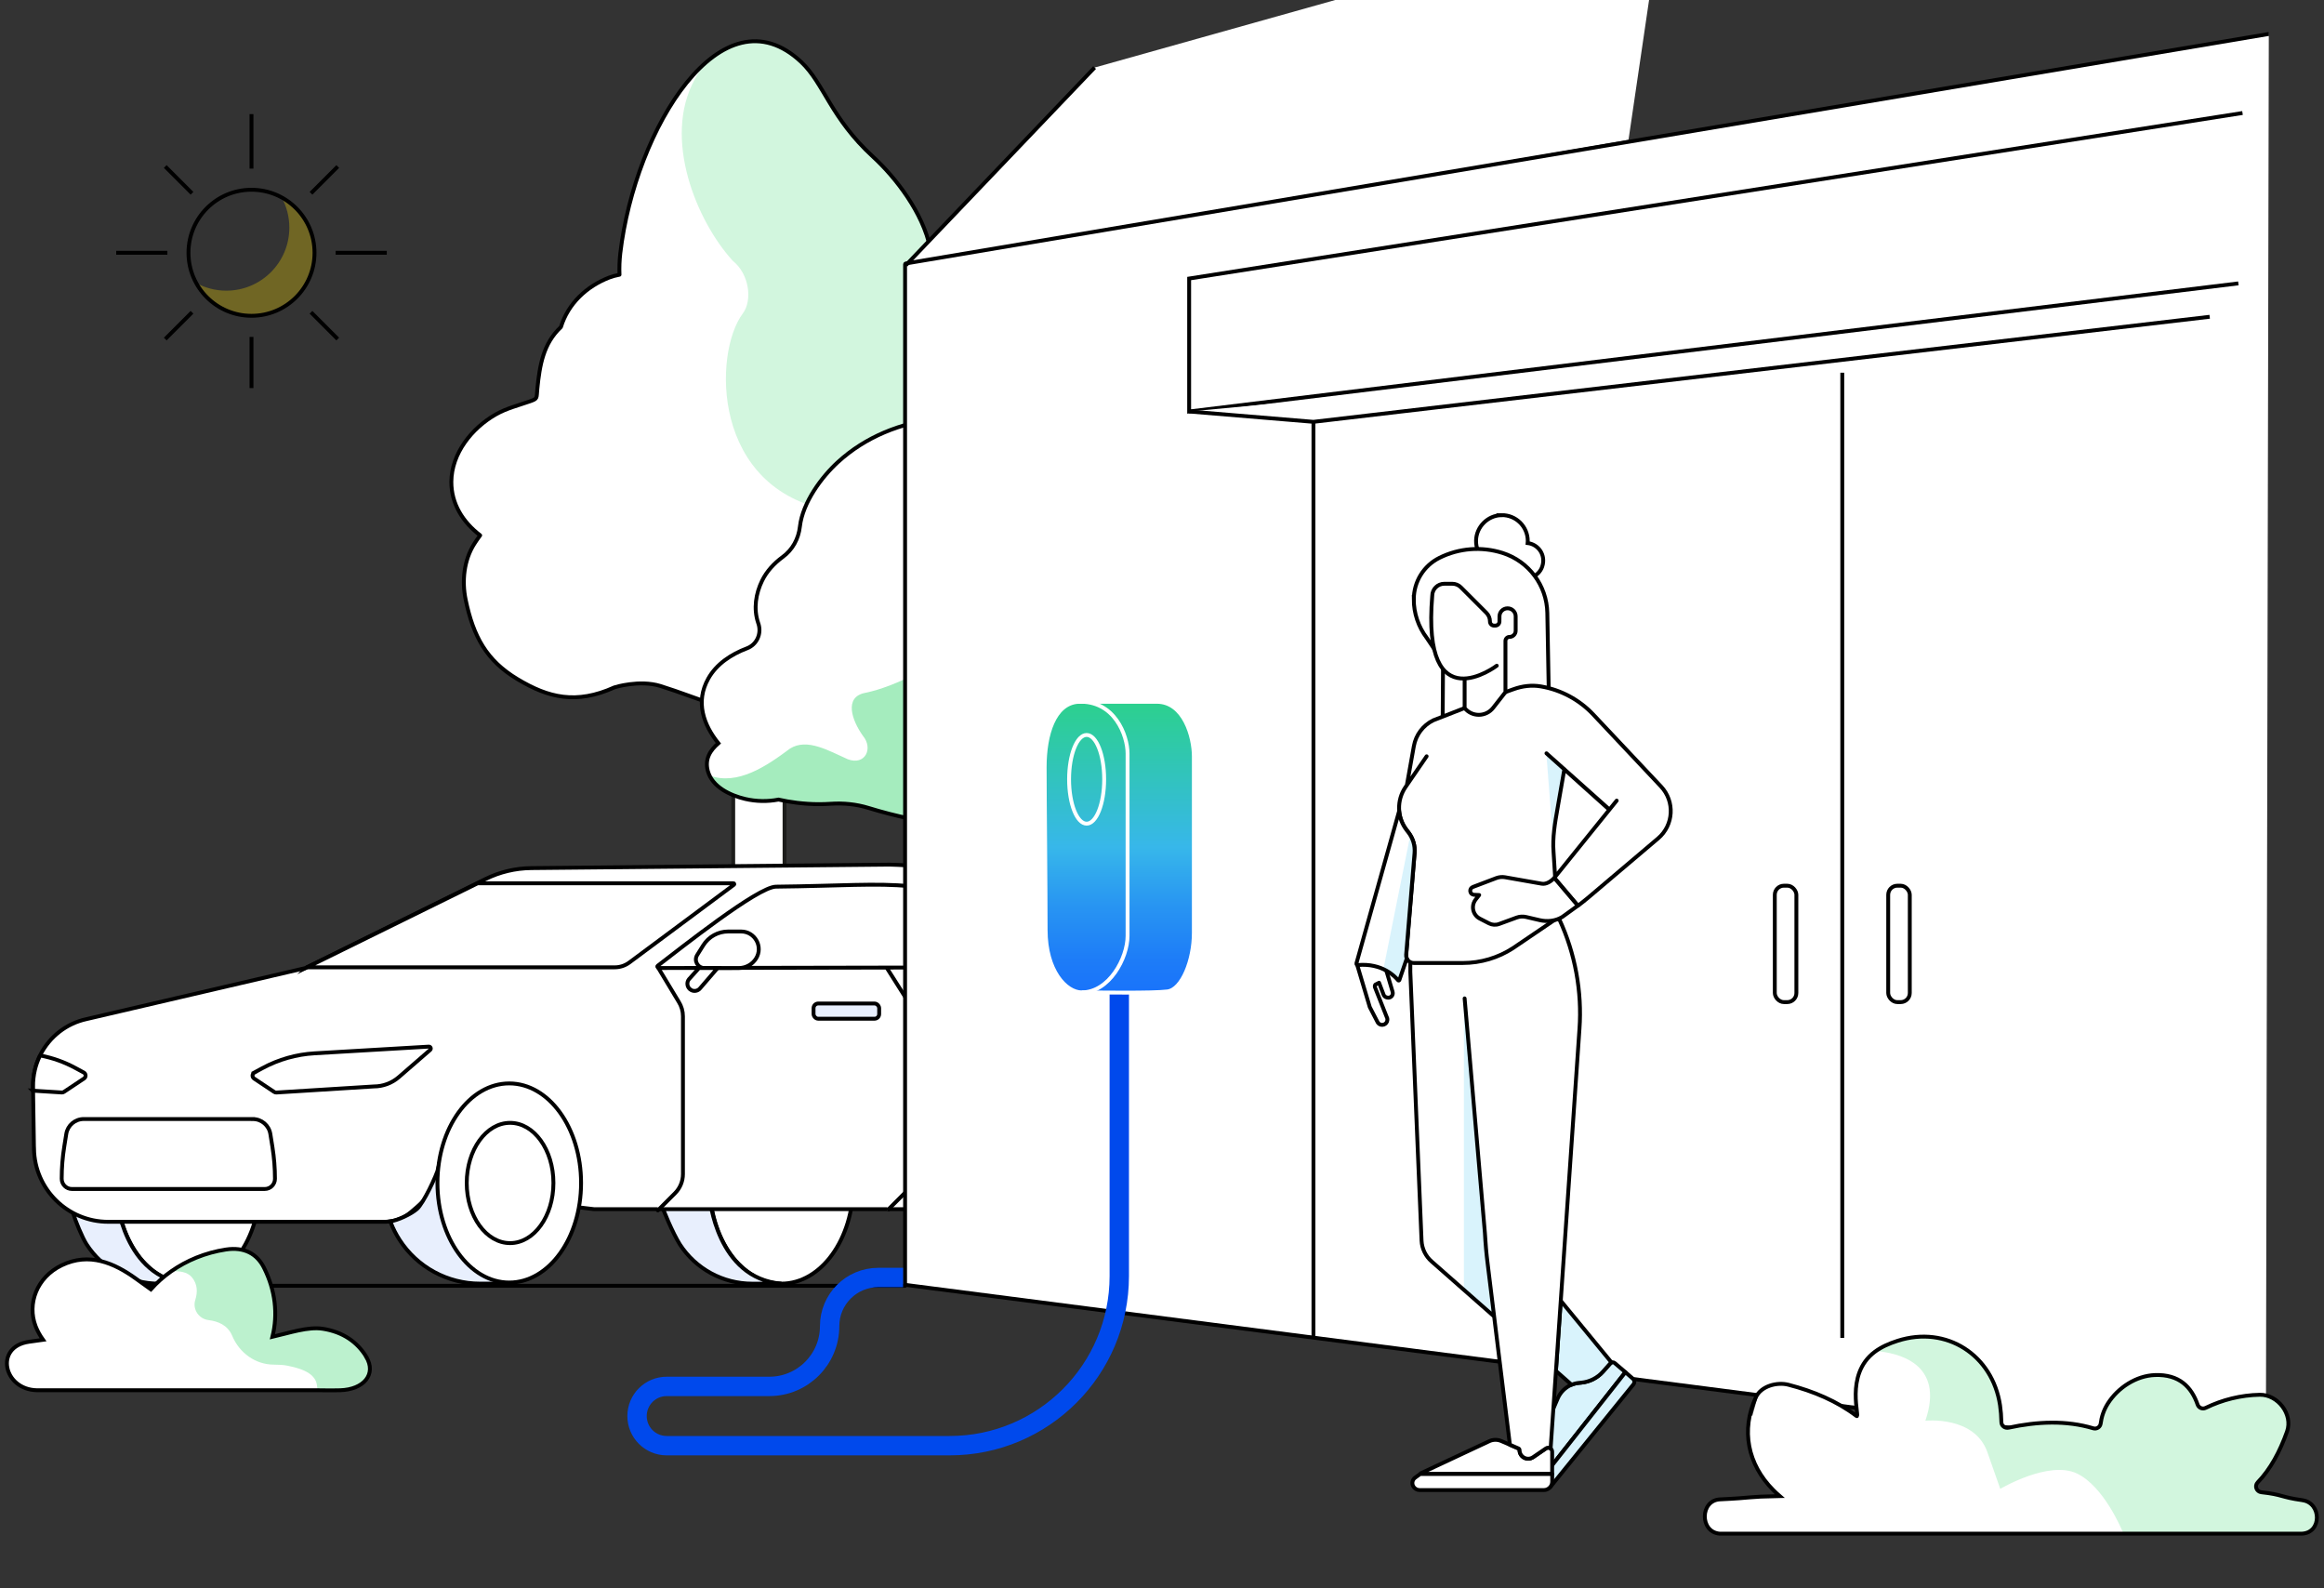 <?xml version="1.0" encoding="UTF-8"?>
<svg xmlns="http://www.w3.org/2000/svg" xmlns:xlink="http://www.w3.org/1999/xlink" id="Illu_11" data-name="Illu 11" width="600" height="410" viewBox="0 0 600 410">
  <rect x="0" y="0" width="600" height="410" fill="#333333" stroke="none"/>
  <defs>
    <linearGradient id="Primary_Gradient_2" data-name="Primary Gradient 2" x1="288.97" y1="256.23" x2="288.97" y2="181.16" gradientUnits="userSpaceOnUse">
      <stop offset="0" stop-color="#1973fb"></stop>
      <stop offset=".11" stop-color="#1d7cf8"></stop>
      <stop offset=".3" stop-color="#2895f2"></stop>
      <stop offset=".5" stop-color="#37b7ea"></stop>
      <stop offset=".99" stop-color="#2cd08f"></stop>
    </linearGradient>
  </defs>
  <g id="Ebene_24" data-name="Ebene 24">
    <path d="m378.13,180.16s7.6-2.07,8.29-8.33c0,0-3.8,2.95-8.29,3.37v4.96Z" fill="#d9f3fc" stroke-width="0"></path>
  </g>
  <g id="Baum">
    <rect x="189.36" y="180.9" width="13.54" height="132.21" fill="#fff" stroke-width="0"></rect>
    <line x1="189.3" y1="183.46" x2="189.3" y2="313.02" fill="#fff" stroke="#1d1d1b" stroke-linecap="round" stroke-miterlimit="10"></line>
    <line x1="202.55" y1="313.02" x2="202.55" y2="184.26" fill="#fff" stroke="#1d1d1b" stroke-linecap="round" stroke-miterlimit="10"></line>
    <path d="m272.74,151.8c5.88-7.31,9.17-16.35,4.02-25.59-3.27-5.86-9.12-9.65-15.25-11.98-2.9-1.11-9.1-1.99-9.11-2,1.9-2.56,3.61-5.14,4.62-8.18,1.85-5.54.92-11.54-1.63-16.7-1.48-2.99-3.73-5.72-6.45-8-4.63-3.89-7.6-9.38-8.8-15.31-1.83-9.03-8.86-18.19-14.74-23.57-10.92-10-12.68-18.93-18.52-24.44-20.48-19.31-42.93,17.11-46.73,49.32-.22,1.87-.28,3.72-.21,5.56-1.01.2-1.89.44-2.59.71-5.86,2.25-10.66,6.71-12.53,12.8-4.58,4.3-5.47,9.85-6.08,15.85-.26,2.54.17,2.6-1.92,3.33-2.98,1.05-6.03,1.79-8.81,3.37-6.17,3.52-11.44,10.06-11.48,17.4-.03,5.71,3.01,10.43,7.44,13.82-.55.73-1.06,1.48-1.52,2.2-2.67,4.19-3.23,9.6-2.23,14.39,1.99,9.58,5.4,15.74,13.4,20.54,7.96,4.78,15.11,6.58,25.02,2.11.09-.04,6.52-2.02,11.87-.35,10.66,3.32,16.77,7,28.42,7s14.22-3.47,24.7-6.68c4.74-1.45,7.31-2.03,12.26-1.68,1.59.11,3.23.17,4.92.17,6.13,0,7.65-.81,12.1-1.81,4.3.83,8.81.77,13.18-.25,5.9-1.38,9.15-4.77,10.84-11.11,1.25-4.71-.94-8.16-4.17-10.92Z" fill="#fff" stroke-width="0"></path>
    <path d="m272.74,151.8c5.88-7.31,9.17-16.35,4.02-25.59-3.27-5.86-9.12-9.65-15.25-11.98-2.9-1.11-6-1.72-9.1-1.98h0c1.9-2.58,3.61-5.16,4.62-8.2,1.85-5.54.92-11.54-1.63-16.7-1.48-2.99-3.73-5.72-6.45-8-4.63-3.89-7.6-9.38-8.8-15.31-1.83-9.03-8.77-18.29-14.74-23.57-10.95-9.7-15.73-24.83-23.7-28.02-7.17-3.98-18.18-.27-22.3,7.96-8.48,15.27.48,36.77,9.81,46.95,4.24,3.39,5.09,10.18,2.55,13.57-7.64,10.18-8.15,45.48,22.91,50.9,14.93,2.61,22.91,17.82,29.69,22.06,9.35,7.01,20.83,14.72,31.84,10.69.29-.59.53-1.21.71-1.87,1.25-4.71-.94-8.16-4.17-10.92Z" fill="#d2f6de" stroke-width="0"></path>
    <path d="m272.74,151.8c5.88-7.31,9.17-16.35,4.02-25.59-3.27-5.86-9.12-9.65-15.25-11.98-2.9-1.11-9.1-1.99-9.11-2,1.9-2.56,3.61-5.14,4.62-8.18,1.85-5.54.92-11.54-1.63-16.7-1.48-2.99-3.73-5.72-6.45-8-4.63-3.89-7.6-9.38-8.8-15.31-1.83-9.03-8.86-18.19-14.74-23.57-10.92-10-12.68-18.93-18.52-24.44-20.48-19.31-42.93,17.11-46.73,49.32-.22,1.87-.28,3.72-.21,5.56-1.01.2-1.89.44-2.59.71-5.86,2.25-10.66,6.71-12.53,12.8-4.58,4.3-5.47,9.85-6.08,15.85-.26,2.54.17,2.6-1.92,3.33-2.98,1.05-6.03,1.79-8.81,3.37-6.17,3.52-11.44,10.06-11.48,17.4-.03,5.71,3.01,10.43,7.44,13.82-.55.73-1.06,1.48-1.52,2.2-2.67,4.19-3.23,9.6-2.23,14.39,1.99,9.58,5.4,15.74,13.4,20.54,7.96,4.78,15.11,6.58,25.02,2.11.09-.04,6.52-2.02,11.87-.35,10.66,3.32,16.77,7,28.42,7s14.22-3.47,24.7-6.68c4.74-1.45,7.31-2.03,12.26-1.68,1.59.11,3.23.17,4.92.17,6.13,0,7.65-.81,12.1-1.81,4.3.83,8.81.77,13.18-.25,5.9-1.38,9.15-4.77,10.84-11.11,1.25-4.71-.94-8.16-4.17-10.92Z" fill="none" stroke="#000" stroke-linecap="round" stroke-linejoin="round"></path>
  </g>
  <g id="Baum-2" data-name="Baum">
    <g>
      <path d="m243.04,305.14v-111.62c0-2.25,3.53-4.1,5.78-4.1h.45c2.25,0,5.78,1.84,5.78,4.1v111.62" fill="#fff" stroke="#1d1d1b" stroke-linecap="round" stroke-miterlimit="10"></path>
      <path d="m185.47,191.87c-3.83-4.77-5.98-10.66-2.62-16.68,2.13-3.82,5.95-6.29,9.94-7.81,1.89-.72,3.91-1.12,5.93-1.29h0c-1.24-1.68-2.35-3.36-3.01-5.34-1.2-3.61-.6-7.52,1.06-10.89,1.15-2.34,3.03-4.42,5.29-6.07,2.54-1.85,4.09-4.69,4.44-7.82.71-6.3,5.7-12.92,9.82-16.68,7.12-6.52,16.23-10.14,25.74-11.21,18.24-2.05,43.91,6.43,46.38,27.43.07.58.11,1.15.14,1.72.04,1.06.71,1.99,1.69,2.36h0c13.54,2.04,11.73,14.77,12.13,18.68.17,1.66-.11,1.69,1.25,2.17,1.94.68,3.93,1.16,5.74,2.2,4.02,2.29,7.46,6.56,7.49,11.35,0,1.54-.65,3.59-1.42,5.47-1.14,2.76-1.55,5.8-.95,8.72.38,1.86.35,3.82-.03,5.64-1.3,6.25-6.67,10.65-12.18,13.22-6.17,2.88-13.16,4.46-19.62,1.55-.07-.03-.13-.06-.2-.1-.52-.11-1.04-.23-1.54-.36-3.5-.9-7.17-.87-10.62.21-6.95,2.17-15.81,4.34-23.42,4.34-7.35,0-15.86-2.03-22.7-4.12-3.16-.97-6.46-1.29-9.76-1.07-.96.06-1.96.1-2.98.1-4,0-7.58-.53-10.48-1.18-2.81.54-5.74.5-8.59-.16-3.84-.9-8.56-3.11-9.66-7.24-.82-3.07.61-5.32,2.72-7.12Z" fill="#a5ecbe" stroke-width="0"></path>
      <path d="m185.47,191.87c-3.83-4.77-5.98-10.66-2.62-16.68,2.13-3.82,5.95-6.29,9.94-7.81.55-.21,1.12-.39,1.69-.55.83-1.93,1.08-2.52,1.9-4.45-.26-.52-.48-1.07-.67-1.63-1.2-3.61-.6-7.52,1.06-10.89,1.15-2.34,3.03-4.42,5.29-6.07,2.54-1.85,4.09-4.69,4.44-7.82.71-6.3,5.7-12.92,9.82-16.68,5.04-4.61,11.07-7.77,17.54-9.6,6.5-.41,13.87,1.3,16.55,6.67,2.33,4.19,1.74,16.87-4,22.44-7.98,7.74,8.59,20.66-.42,29-3.47,3.21-14.38,9.4-22.67,11.06-5.53,1.11-3.32,7.19-.55,11.06,2.77,3.32.55,7.74-3.87,6.08-4.98-2.21-10.51-5.53-14.93-2.77-6.09,4.57-13.58,9.6-20.76,6.97-.19-.39-.35-.79-.46-1.22-.82-3.07.61-5.32,2.72-7.12Z" fill="#fff" stroke-width="0"></path>
      <path d="m185.47,191.87c-3.83-4.77-5.98-10.66-2.62-16.68,2.13-3.82,5.95-6.29,9.94-7.81l.06-.02c2.57-.97,3.84-3.84,2.93-6.44-.02-.06-.04-.12-.06-.18-1.2-3.61-.6-7.52,1.06-10.89,1.15-2.34,3.03-4.42,5.29-6.07,2.54-1.85,4.09-4.69,4.44-7.82.71-6.3,5.7-12.92,9.82-16.68,7.12-6.52,16.23-10.14,25.74-11.21,18.24-2.05,43.91,6.43,46.38,27.43.07.58.11,1.15.14,1.72.04,1.06.71,1.99,1.69,2.36h0c3.82,1.47,13.02,2.91,12.13,18.68-.09,1.66-.11,1.69,1.25,2.17,1.94.68,3.93,1.16,5.74,2.2,4.02,2.29,7.46,6.56,7.49,11.35,0,1.4-.54,3.22-1.22,4.96-1.22,3.11-1.59,6.47-1.06,9.77.27,1.7.21,3.46-.13,5.1-1.3,6.25-6.67,10.65-12.18,13.22-6.17,2.88-13.16,4.46-19.62,1.55-.07-.03-.13-.06-.2-.1-.52-.11-1.04-.23-1.54-.36-3.5-.9-7.17-.87-10.62.21-6.95,2.17-15.81,4.34-23.42,4.34-7.35,0-15.87-2.03-22.7-4.12-3.16-.97-6.46-1.29-9.75-1.07-.96.06-1.96.1-2.98.1-4,0-7.58-.53-10.48-1.18-2.81.54-5.74.5-8.59-.16-3.84-.9-8.56-3.11-9.66-7.24-.82-3.07.61-5.32,2.72-7.12Z" fill="none" stroke="#000" stroke-miterlimit="10"></path>
    </g>
  </g>
  <polygon points="233.86 68.47 282.6 17.44 429.24 -23.72 420.44 36.1 233.86 68.47" fill="#fff" stroke-width="0"></polygon>
  <g id="Auto">
    <g id="Reifen">
      <ellipse cx="201.76" cy="305.65" rx="18.54" ry="25.7" fill="#fff" stroke="#000" stroke-miterlimit="10"></ellipse>
      <path d="m183.22,309.13s1.78,20.89,18.54,22.23h-7.58c-7.54,0-14.57-3.83-18.67-10.16h0c-1.81-2.87-4.36-8.96-4.96-10.89h.91c3.41,0,7.34.38,10.54.49l.37-1.6.85-.06Z" fill="#e8effd" stroke="#000" stroke-miterlimit="10"></path>
    </g>
    <g id="Reifen-2" data-name="Reifen">
      <ellipse cx="48.6" cy="305.65" rx="18.54" ry="25.7" fill="#fff" stroke="#000" stroke-miterlimit="10"></ellipse>
      <path d="m30.06,309.13s1.78,20.89,18.54,22.23h-7.58c-7.54,0-14.57-3.83-18.67-10.16h0c-1.11-1.72-2.89-6.08-3.48-8.02h.91c3.41,0,7.46.63,9.07-2.38l.37-1.6.85-.06Z" fill="#e8effd" stroke="#000" stroke-miterlimit="10"></path>
    </g>
    <path d="m8.78,296.52c.16,10.47,8.7,18.87,19.17,18.87h71.36c2.58,0,4.98-.95,6.83-2.54,1.6-1.38,4.45-3.59,4.98-5.76l42.26,5.04h114.49c.68,0,37.62.48,37.62.48l15.24-4.3c3.81-.72,6.58-4.05,6.58-7.93l.21-26.76c-1.19-11.53-45.2-34.75-45.2-34.75-5.82-3.68-11.96-6.76-18.35-9.2-10.95-4.18-22.6-6.19-34.32-6.48l-92.49.9c-4.09.04-8.12,1-11.79,2.81l-46.54,23-56.43,13.15c-5.3,1.14-9.59,4.6-11.94,9.16-.65,1.26-1.14,2.59-1.47,3.99-.33,1.4-.49,2.85-.47,4.35l.02,1,.23,14.97Z" fill="#fff" stroke="#000" stroke-miterlimit="10"></path>
    <g id="Reifen-3" data-name="Reifen">
      <ellipse cx="286.69" cy="301.04" rx="18.54" ry="25.7" fill="#fff" stroke="#000" stroke-miterlimit="10"></ellipse>
      <ellipse cx="286.9" cy="301.04" rx="11.19" ry="15.52" fill="#fff" stroke="#000" stroke-miterlimit="10"></ellipse>
      <path d="m268.16,304.52s1.78,20.89,18.54,22.23h-7.58c-7.54,0-14.57-3.83-18.67-10.16h0c-1.11-1.72-1.38-2.06-2.57-3.97h.91c1.71,0,3.34-.85,4.76-2.09,2.11-1.84,3.42-4.44,3.99-7.19l.14-.68.49,1.86Z" fill="#e8effd" stroke="#000" stroke-miterlimit="10"></path>
    </g>
    <rect id="Griff" x="210.04" y="259.04" width="16.94" height="3.93" rx="1.21" ry="1.21" fill="#e8effd" stroke="#000" stroke-miterlimit="10"></rect>
    <path d="m115.71,317.36c2.94,6.86,8.14,13.31,16.64,13.99h-8.43c-8.38,0-16.2-4.25-20.75-11.29h0c-.92-1.42-1.68-2.92-2.29-4.48l-.33-.26c2.1-.25,5.57-1.9,7.11-3.24,1.6-1.38,5.04-8.56,5.57-10.72l.02,3.62c.02,4.25.77,8.48,2.44,12.39Z" fill="#e8effd" stroke="#000" stroke-miterlimit="10"></path>
    <path d="m65.66,276.86l2.11-1.14c4.15-2.24,8.74-3.55,13.44-3.82l29.49-1.73c.47-.03.7.55.35.86l-8.08,7.01c-1.79,1.55-4.08,2.41-6.45,2.41l-25.17,1.57c-.2.01-.39-.04-.55-.15l-5.2-3.46c-.56-.38-.52-1.22.07-1.54Z" fill="none" stroke="#000" stroke-miterlimit="10"></path>
    <path d="m170.18,249.88l93.73-.18,4.13-3.04c1.12-.82,1.51-2.32.93-3.59,0,0-5.11-3.62-6.16-4.2-23.79-13.25-29.68-10.34-62.49-9.99-4.68.05-24.63,15.93-30.48,20.39-.25.19.02.62.34.61Z" fill="#fff" stroke="#000" stroke-miterlimit="10"></path>
    <ellipse cx="131.48" cy="305.37" rx="18.54" ry="25.7" fill="#fff" stroke="#000" stroke-miterlimit="10"></ellipse>
    <ellipse cx="131.69" cy="305.37" rx="11.19" ry="15.52" fill="#fff" stroke="#000" stroke-miterlimit="10"></ellipse>
    <path d="m65.28,288.86H21.63c-2.25,0-4.17,1.63-4.52,3.86l-.52,3.25c-.44,2.73-.66,5.49-.66,8.25v.07c0,1.45,1.18,2.63,2.63,2.63h49.8c1.45,0,2.63-1.18,2.63-2.63h0c0-2.74-.22-5.47-.65-8.18l-.54-3.38c-.35-2.22-2.27-3.86-4.52-3.86Z" fill="#fff" stroke="#000" stroke-miterlimit="10"></path>
    <path d="m79.25,249.7h79.47c1.36,0,2.68-.44,3.77-1.25l27.01-20.08c.15-.12.07-.36-.12-.36h-66.06l-44.08,21.7Z" fill="#fff" stroke="#000" stroke-miterlimit="10"></path>
    <path d="m228.99,249.91l5.5,8.69c.71,1.12,1.09,2.42,1.09,3.74v40.73c0,1.86-.74,3.64-2.05,4.95l-4.43,4.43" fill="#fff" stroke="#000" stroke-miterlimit="10"></path>
    <path d="m169.76,249.53l5.47,9.07c.71,1.12,1.09,2.42,1.09,3.74v40.73c0,1.86-.74,3.64-2.05,4.95l-4.43,4.43" fill="#fff" stroke="#000" stroke-linecap="round" stroke-miterlimit="10"></path>
    <g id="Seitenspiegel">
      <path d="m190.77,249.88h-8.91c-1.73,0-2.78-1.9-1.86-3.36l1.58-2.52c1.39-2.21,3.82-3.55,6.43-3.55h3.32c3.59,0,5.77,3.95,3.86,6.99h0c-.96,1.52-2.63,2.44-4.42,2.44Z" fill="#fff" stroke="#000" stroke-miterlimit="10"></path>
      <path d="m178.18,255.39h0c-.81-.63-.95-1.8-.32-2.6l2.61-2.91h4.79s-4.48,5.2-4.48,5.2c-.63.81-1.8.95-2.6.32Z" fill="#fff" stroke="#000" stroke-miterlimit="10"></path>
    </g>
    <path d="m8.45,281.54l7.5.47c.2.01.39-.04.55-.15l5.2-3.46c.56-.38.52-1.22-.07-1.54l-2.11-1.14c-2.9-1.57-5.86-2.63-9.08-3.25l-.22.27c-.52,1.1-.93,2.26-1.21,3.46-.33,1.4-.49,2.85-.47,4.35l.02,1h-.1Z" fill="#fff" stroke="#000" stroke-miterlimit="10"></path>
    <path d="m273.92,267.08l-11.15-1.1c-1.08-.11-1.97-.9-2.21-1.96l-.7-3.2c-.3-1.36.56-2.69,1.92-2.99l10.13-2.21c1.31-.29,2.62.51,2.96,1.81l1.72,6.5c.45,1.69-.93,3.31-2.67,3.14Z" fill="none" stroke="#000" stroke-miterlimit="10"></path>
  </g>
  <g id="Haus">
    <g id="Haus-2" data-name="Haus">
      <path d="m584.99,377.1l-351.32-45.44V68.22c0-.11.08-.2.19-.21L585.75,8.77" fill="#fff" stroke="#000" stroke-miterlimit="10"></path>
    </g>
    <polyline points="578.96 29.17 307.01 71.9 307.01 106.22 577.89 73.15" fill="none" stroke="#000" stroke-miterlimit="10"></polyline>
    <line x1="339.1" y1="108.89" x2="339.1" y2="344.92" fill="none" stroke="#000" stroke-miterlimit="10"></line>
    <line x1="475.63" y1="96.21" x2="475.63" y2="345.36" fill="none" stroke="#000" stroke-miterlimit="10"></line>
    <rect x="458.21" y="228.63" width="5.57" height="30.05" rx="2.35" ry="2.35" fill="none" stroke="#000" stroke-linecap="round" stroke-linejoin="round"></rect>
    <rect x="487.49" y="228.63" width="5.57" height="30.05" rx="2.35" ry="2.35" fill="none" stroke="#000" stroke-linecap="round" stroke-linejoin="round"></rect>
    <polyline points="307.01 106.22 339.1 108.89 570.49 81.77" fill="#fff" stroke="#000" stroke-miterlimit="10"></polyline>
  </g>
  <g id="Boden">
    <line x1="11.43" y1="331.91" x2="233.67" y2="331.91" fill="none" stroke="#000" stroke-linecap="round" stroke-miterlimit="10"></line>
  </g>
  <g id="Busch">
    <g id="Baum-3" data-name="Baum">
      <g>
        <g id="Baum-4" data-name="Baum">
          <path d="m594.4,387.25c-5.71-.79-5.32-1.48-11-2.1-1.11-.12-1.55-1.45-.76-2.25,3.46-3.49,5.91-8.05,7.81-13.36,1.6-4.47-2.4-9.6-7.02-9.51-4.97.1-9.8,1.32-14.16,3.47-.72.35-1.58.02-1.83-.73-1.57-4.68-4.75-8.05-11.07-7.83-4.88.17-9.57,3.27-12.16,7.33-1.15,1.8-1.68,3.59-1.9,5.37-.1.83-.91,1.35-1.72,1.11-7.08-2.17-14.75-1.82-22.35-.14-.79.18-1.53-.41-1.54-1.22-.03-1.63-.14-3.2-.36-4.64-1.94-12.96-13.81-20.69-26.45-16.64-2.3.74-4.32,1.75-6.1,2.99-.6.42,13.2,46.87,18.38,46.87h92.05c5.19-.24,5.11-8.04.16-8.72Z" fill="#d2f6de" stroke-width="0"></path>
        </g>
        <path d="m548.22,395.85c-.55-1.35-5.16-12.21-11.99-15.48-7.29-3.49-19.81,3.96-19.81,3.96l-3.33-9.48c-3.33-9.48-16.01-8.11-16.01-8.11,5.16-14.99-7.38-17.55-12.76-17.98-.1.07-.21.13-.31.21-7.92,5.94-3.6,17.39-4.72,16.54-5.02-3.81-11.03-6.37-17.59-8.06-2.44-.63-5.82.03-7.62,2.07l-1.69,5.99c-.19-.14-.39-.27-.58-.42-1.61,7.01.5,13.99,5.96,19.5.55.56,1.12,1.09,1.7,1.59-8.85.17-6.54.44-15.4.85-5.19.24-5.38,8.49-.22,8.93,6.31.54-.54-.06,35.16,0,22.96.04,47.82,0,69.21-.12Z" fill="#fff" stroke-width="0"></path>
        <path d="m594.4,387.25c-5.58-.77-5.04-1.45-10.59-2.05-1.24-.14-1.81-1.63-.94-2.53,3.33-3.45,5.72-7.93,7.58-13.12,1.6-4.47-2.4-9.6-7.02-9.51-4.9.09-9.66,1.29-13.97,3.38-.82.4-1.79.02-2.09-.84-1.59-4.58-4.77-7.85-11-7.63-4.88.17-9.57,3.27-12.16,7.33-1.11,1.75-1.64,3.48-1.87,5.2-.12.89-1.03,1.48-1.9,1.22-6.94-2.09-14.45-1.77-21.88-.16-.93.2-1.83-.47-1.85-1.42-.03-1.53-.15-3.01-.35-4.37-1.94-12.96-13.81-20.69-26.45-16.64-2.21.71-4.23,1.6-5.9,2.86-7.93,5.94-3.6,17.39-4.72,16.54-5.02-3.81-11.03-6.37-17.58-8.06-2.87-.74-7.05.29-8.41,3.28-3.84,8.42-2.12,17.21,4.48,23.87.55.56,1.12,1.09,1.7,1.59-8.85.17-6.54.44-15.4.85-5.19.24-5.28,8.4-.12,8.85h150.34c5.19-.24,5.07-7.95.12-8.63Z" fill="none" stroke="#000" stroke-miterlimit="10"></path>
      </g>
    </g>
  </g>
  <path d="m288.97,245.47v83.92c0,24.19-19.61,43.79-43.79,43.79h-73.06c-4.22,0-7.65-3.42-7.65-7.65h0c0-4.22,3.42-7.65,7.65-7.65h26.5c8.6,0,15.57-6.97,15.57-15.57h0c0-6.92,5.61-12.54,12.54-12.54h6.42" fill="none" stroke="#0049ec" stroke-miterlimit="10" stroke-width="5"></path>
  <g id="Ladesäule">
    <path d="m278.27,181.16h20.39c7.05,0,9.56,9.06,9.56,14.1v45.56c0,7.05-3.02,14.6-6.8,15.1s-18.12.25-22.15.25-9.31-5.54-9.31-16.11-.25-33.48-.25-42.03,2.52-16.36,8.56-16.86Z" fill="url(#Primary_Gradient_2)" stroke="#fff" stroke-miterlimit="10"></path>
    <path d="m278.27,181.16c9.56-.5,12.84,8.81,12.84,13.34v47.07c0,5.79-4.78,14.6-11.83,14.6" fill="none" stroke="#fff" stroke-miterlimit="10"></path>
    <ellipse cx="280.54" cy="201.17" rx="4.53" ry="11.45" fill="none" stroke="#fff" stroke-miterlimit="10"></ellipse>
  </g>
  <g id="Busch-2" data-name="Busch">
    <path d="m94.56,350.23c-2.33-3.83-6.05-6.41-11.19-7.22-3.84-.61-8.63,1.06-13.04,2.07,1.45-5.87.76-11.99-2.18-17.84-1.8-3.59-5.1-5.42-9.85-4.69-5.29.81-10.1,2.81-14.1,5.62-1.96,1.37-3.72,2.94-5.25,4.66-1.3-.94-2.62-1.86-3.88-2.78-5.59-4.03-12.06-6.85-19.14-3.43-6.45,3.11-8.96,9.94-6.73,15.74.49,1.26,1.15,2.41,1.92,3.49-1.22.17-2.43.33-3.65.51-9.01,1.31-6.55,12.38,2.1,12.51,24.11.34,72.46,0,72.46,0,0,0,3.86.06,5.78,0,6.11-.17,9.46-4.16,6.74-8.63Z" fill="#fff" stroke-width="0"></path>
    <path d="m44.21,328.18c1.96-.13,4.1.08,5.3,1.49,1.54,1.81,1.52,3.94.91,5.88-.77,2.44.92,4.92,3.45,5.22,2.46.3,4.89,1.32,6.03,3.93.02.05.04.1.06.14,1.84,4.38,5.97,7.41,10.72,7.42,1.33,0,2.56.08,3.52.27,5.13,1,7.43,2.66,7.66,5.3.1,1.12.09,1.12.09,1.12l1.57-.15c1.93-.04,2.23-.22,4.15-.28,6.11-.17,9.6-3.83,6.88-8.3-2.33-3.83-6.05-6.41-11.19-7.22-3.84-.61-8.63,1.06-13.04,2.07,1.45-5.87.76-11.99-2.18-17.84-1.8-3.59-5.1-5.42-9.85-4.69-5.29.81-10.1,2.81-14.1,5.62l.02.02Z" fill="#bcf1ce" stroke-width="0"></path>
    <path d="m94.56,350.23c-2.33-3.83-6.05-6.41-11.19-7.22-3.84-.61-8.63,1.06-13.04,2.07,1.45-5.87.76-11.99-2.18-17.84-1.8-3.59-5.1-5.42-9.85-4.69-5.29.81-10.1,2.81-14.1,5.62-1.96,1.37-3.72,2.94-5.25,4.66-1.3-.94-2.62-1.86-3.88-2.78-5.59-4.03-12.06-6.85-19.14-3.43-6.45,3.11-8.96,9.94-6.73,15.74.49,1.26,1.15,2.41,1.92,3.49-1.22.17-2.43.33-3.65.51-9.01,1.31-6.55,12.38,2.1,12.51h72.46s3.86.06,5.78,0c6.11-.17,9.46-4.16,6.74-8.63Z" fill="none" stroke="#000" stroke-miterlimit="10"></path>
  </g>
  <g>
    <g opacity=".3">
      <path d="m72.72,50.97c1.26,2.31,1.98,4.97,1.98,7.79,0,8.98-7.28,16.27-16.27,16.27-2.82,0-5.47-.72-7.79-1.98,2.76,5.05,8.12,8.48,14.28,8.48,8.98,0,16.27-7.28,16.27-16.27,0-6.16-3.43-11.52-8.48-14.28Z" fill="#fd0" stroke-width="0"></path>
    </g>
    <circle cx="64.93" cy="65.25" r="16.27" fill="none" stroke="#000" stroke-miterlimit="10"></circle>
    <line x1="86.65" y1="65.25" x2="99.86" y2="65.25" fill="none" stroke="#000" stroke-miterlimit="10"></line>
    <line x1="43.21" y1="65.25" x2="30" y2="65.25" fill="none" stroke="#000" stroke-miterlimit="10"></line>
    <line x1="64.93" y1="86.97" x2="64.93" y2="100.18" fill="none" stroke="#000" stroke-miterlimit="10"></line>
    <line x1="64.93" y1="43.53" x2="64.93" y2="29.46" fill="none" stroke="#000" stroke-miterlimit="10"></line>
    <line x1="49.57" y1="80.61" x2="42.66" y2="87.52" fill="none" stroke="#000" stroke-miterlimit="10"></line>
    <line x1="80.29" y1="49.89" x2="87.2" y2="42.98" fill="none" stroke="#000" stroke-miterlimit="10"></line>
    <line x1="49.57" y1="49.89" x2="42.66" y2="42.98" fill="none" stroke="#000" stroke-miterlimit="10"></line>
    <line x1="80.29" y1="80.61" x2="87.2" y2="87.52" fill="none" stroke="#000" stroke-miterlimit="10"></line>
  </g>
  <g>
    <path d="m405.75,357.44h0c.62-.26,1.28-.42,1.94-.48l.52-.05c2.18-.2,4.2-1.22,5.65-2.86l1.89-2.13c.29-.32.78-.36,1.11-.08l2.77,2.36-20.4,25.9-1.42-1.42,2.01-12.24,2.36-5.48c.69-1.59,1.97-2.85,3.57-3.52Z" fill="#d9f3fc" stroke="#000" stroke-linecap="round" stroke-linejoin="round"></path>
    <path d="m419.64,354.21l1.94,1.69c.43.37.48,1.02.13,1.46l-21.43,26.45-1.03-3.7,20.4-25.9Z" fill="#d9f3fc" stroke="#000" stroke-linecap="round" stroke-linejoin="round"></path>
  </g>
  <path d="m387.64,132.97c3.74-.06,6.79,2.95,6.79,6.68,0,.18-.04.35-.05.53,2.76.32,4.79,3.07,3.78,6.08-.43,1.28-1.47,2.32-2.75,2.74-2.68.88-5.14-.64-5.87-2.93-.57.16-1.16.27-1.78.27-3.73,0-6.74-3.05-6.68-6.79.06-3.55,3.02-6.51,6.57-6.57Z" fill="#fff" stroke="#000" stroke-miterlimit="10"></path>
  <path d="m365.01,154.68h0c0-4.52,2.55-8.65,6.59-10.67h0c5.07-2.54,10.94-2.99,16.34-1.27h0c6.77,2.16,11.41,8.39,11.54,15.49l.5,27.23-27.54,3.8.12-18.32-4.18-6.24c-2.19-2.88-3.38-6.4-3.38-10.03Z" fill="#fff" stroke="#000" stroke-miterlimit="10"></path>
  <path d="m401.7,353.88l4.05,3.57c.62-.26,1.28-.42,1.94-.48l.52-.05c2.18-.2,4.2-1.22,5.65-2.86l1.89-2.13c.09-.1.2-.16.32-.21h0l-13.13-15.96-1.25,18.12Z" fill="#d9f3fc" stroke="#000" stroke-linecap="round" stroke-linejoin="round"></path>
  <path d="m384.46,372.04l-17.59,8.24c-.11.05-.07.22.05.22h33.81s0-5.77,0-5.77c0-.82-.92-1.31-1.6-.85l-3.34,2.28c-.37.25-.81.39-1.26.39h0c-1.23,0-2.23-1-2.23-2.23h0c0-.18-.11-.35-.27-.42l-4.42-1.91c-1.01-.44-2.16-.42-3.16.05Z" fill="#fff" stroke="#000" stroke-linecap="round" stroke-linejoin="round"></path>
  <path d="m366.65,380.5l-1.29.93c-.7.5-.92,1.45-.51,2.21h0c.33.62.97,1,1.67,1h32.05c1.2,0,2.17-.97,2.17-2.17v-1.98s-34.08,0-34.08,0Z" fill="#fff" stroke="#000" stroke-linecap="round" stroke-linejoin="round"></path>
  <path d="m378.13,257.74l5.23,60.46c.14,2.75.39,5.49.74,8.22l1.65,13.41-16.1-14.17c-1.58-1.36-2.54-3.31-2.64-5.39l-2.9-69.35v-4.2s0-.36,0-.36l.32-1.38,17.1-2.42,18.04-6.73,2.91,1.53.15.06c4.04,8.71,5.84,18.59,5.15,28.17l-7.45,108.33-.07-.06c-.32-.2-.76-.23-1.12.02l-3.34,2.28c-.37.25-.81.39-1.26.39h0c-1.23,0-2.23-1-2.23-2.23h0c0-.18-.11-.35-.27-.42l-1.56-.68-.66-.29-5.72-46.52c-.35-2.73-.59-5.47-.74-8.22l-5.23-60.46Z" fill="#fff" stroke-width="0"></path>
  <polygon points="377.94 332.97 377.94 255.63 385.74 339.83 377.94 332.97" fill="#d9f3fc" stroke-width="0"></polygon>
  <path d="m378.13,257.74l5.23,60.46c.14,2.75.39,5.49.74,8.22l1.65,13.41-16.1-14.17c-1.58-1.36-2.54-3.31-2.64-5.39l-2.9-69.35v-4.2s0-.36,0-.36l.32-1.38,17.1-2.42,18.04-6.73,2.91,1.53.15.06c4.04,8.71,5.84,18.59,5.15,28.17l-7.45,108.33-.07-.06c-.32-.2-.76-.23-1.12.02l-3.34,2.28c-.37.25-.81.39-1.26.39h0c-1.23,0-2.23-1-2.23-2.23h0c0-.18-.11-.35-.27-.42l-1.56-.68-.66-.29-5.72-46.52c-.35-2.73-.59-5.47-.74-8.22l-5.23-60.46Z" fill="none" stroke="#000" stroke-linecap="round" stroke-linejoin="round"></path>
  <path d="m415.36,208.82l-16.1-14.36,16.23,14.56,1.9-2.35-1.85,2.29-14.11,17.47c-.16.2.01.37.19.56l5.67,6.69c.01.08.1.12.17.07.44-.33,1.72-1.32,2.4-1.9l18.21-15.42c4.05-3.43,4.39-9.55.76-13.41l-17.47-18.56c-3.63-3.86-8.39-6.39-13.54-7.27-2.36-.41-4.8-.1-7.05.71l-2.08.75-18.64,7.28c-2.64,1.29-4.5,3.75-5.02,6.64l-1.81,10.09,5.1-7.43-5.46,7.96c-2.3,3.36-2.19,7.81.29,11.04l.53.69c1.15,1.51,1.71,3.39,1.55,5.28l-2.17,26.27c-.09,1.14.8,2.11,1.94,2.11h12.7c4.58,0,9.07-1.33,12.91-3.83l11.55-7.83-1.07-16.96c-.3-3.76.37-7.54,1.02-11.25l1.77-10.17" fill="#fff" stroke-width="0"></path>
  <path d="m400.99,217.51l-1.78-23.28,4.99,4.63s-3.34,15.22-3.21,18.65Z" fill="#d9f3fc" stroke-width="0"></path>
  <path d="m415.36,208.82l-16.1-14.36,16.23,14.56,1.9-2.35-1.85,2.29-14.11,17.47c-.16.2.01.37.19.56l5.67,6.69c.01.08.1.12.17.07.44-.33,1.72-1.32,2.4-1.9l18.21-15.42c4.05-3.43,4.39-9.55.76-13.41l-17.47-18.56c-3.63-3.86-8.39-6.39-13.54-7.27-2.36-.41-4.8-.1-7.05.71l-2.08.75-18.64,7.28c-2.64,1.29-4.5,3.75-5.02,6.64l-1.81,10.09,5.1-7.43-5.46,7.96c-2.3,3.36-2.19,7.81.29,11.04l.53.69c1.15,1.51,1.71,3.39,1.55,5.28l-2.17,26.27c-.09,1.14.8,2.11,1.94,2.11h12.7c4.58,0,9.07-1.33,12.91-3.83l11.55-7.83-1.07-16.96c-.3-3.76.37-7.54,1.02-11.25l1.77-10.17" fill="none" stroke="#000" stroke-linecap="round" stroke-linejoin="round"></path>
  <path d="m407.37,233.8l-6.1-7.19c-.83.91-2.06,1.72-3.27,1.5l-9.42-1.66c-.74-.13-1.5-.06-2.21.19l-6.08,2.31c-.47.16-.77.63-.71,1.12h0c.06.51.48.89.99.91l1.32.06-.92,1.17c-.42.54-.67,1.21-.69,1.9h0c-.04,1.26.64,2.44,1.77,3.02l2.37,1.22c.81.42,1.76.48,2.62.16l4.53-1.66c.77-.28,1.6-.33,2.4-.15l3.52.82c1.94.45,4.07.25,5.79-.79l.08-.05,4-2.89Z" fill="#fff" stroke="#000" stroke-linecap="round" stroke-linejoin="round"></path>
  <path d="m357.03,247.57l2.51,8.47c.12.41.01.85-.28,1.15h0c-.31.32-.78.43-1.21.29l-.13-.04c-.3-.1-.54-.31-.68-.6l-1.2-3.16-.97.5c-.16.25-.17.58-.02.84l2.95,7.46c.22.37.25.81.09,1.21v.03c-.42.99-1.77,1.13-2.37.25l-2.08-4.01-3.23-10.83,1.37-2.41,5.27.86Z" fill="#fff" stroke="#000" stroke-linecap="round" stroke-linejoin="round"></path>
  <path d="m363.19,247.43l-1.91,5.56c-.05.14-.22.17-.31.06-.81-1-4.12-4.48-10.39-3.94-.25.02-.45-.21-.38-.45l10.98-39.14.04-.18c.15,1.74.79,3.43,1.9,4.89l.53.69c1.15,1.51,1.71,3.39,1.55,5.28l-2.17,26.27c-.03.31.02.61.13.87l.04.08Z" fill="#fff" stroke-width="0"></path>
  <path d="m364.1,215.6l-6.94,34.57,3.81,2.88,2.18-5.7,2.04-27.14s.31-2.65-1.09-4.61Z" fill="#d9f3fc" stroke-width="0"></path>
  <path d="m363.19,247.43l-1.91,5.56c-.05.14-.22.17-.31.06-.81-1-4.12-4.48-10.39-3.94-.25.02-.45-.21-.38-.45l10.98-39.14.04-.18c.15,1.74.79,3.43,1.9,4.89l.53.69c1.15,1.51,1.71,3.39,1.55,5.28l-2.17,26.27c-.03.31.02.61.13.87l.04.08Z" fill="none" stroke="#000" stroke-linecap="round" stroke-linejoin="round"></path>
  <line x1="233.86" y1="68.47" x2="282.6" y2="17.44" fill="#fff" stroke="#000" stroke-miterlimit="10"></line>
  <path d="m378.13,175.2v7.57s0,0,0,0c1.9,2.36,5.49,2.33,7.36-.05l3.18-4.06v-13.21c0-.57.46-1.04,1.04-1.04h0c.88,0,1.6-.72,1.6-1.6v-3.71c0-1.14-.93-2.07-2.07-2.07h-.04c-1.14,0-2.07.93-2.07,2.07h0s-.01,1.34-.01,1.34c0,.58-.48,1.05-1.07,1.05h-.33c-.58,0-1.05-.48-1.05-1.06v-.03c0-.82-.33-1.61-.91-2.2l-6.6-6.6c-.58-.58-1.37-.91-2.2-.91h-2.08c-1.72,0-3.11,1.39-3.11,3.11h0c-2.76,32.81,16.66,18.04,16.66,18.04" fill="#fff" stroke-width="0"></path>
  <path d="m378.13,175.2v7.57s0,0,0,0c1.9,2.36,5.49,2.33,7.36-.05l3.18-4.06v-13.21c0-.57.46-1.04,1.04-1.04h0c.88,0,1.6-.72,1.6-1.6v-3.71c0-1.14-.93-2.07-2.07-2.07h-.04c-1.14,0-2.07.93-2.07,2.07h0s-.01,1.34-.01,1.34c0,.58-.48,1.05-1.07,1.05h-.33c-.58,0-1.05-.48-1.05-1.06v-.03c0-.82-.33-1.61-.91-2.2l-6.6-6.6c-.58-.58-1.37-.91-2.2-.91h-2.08c-1.72,0-3.11,1.39-3.11,3.11h0c-2.76,32.81,16.66,18.04,16.66,18.04" fill="none" stroke="#000" stroke-linecap="round" stroke-linejoin="round"></path>
</svg>
